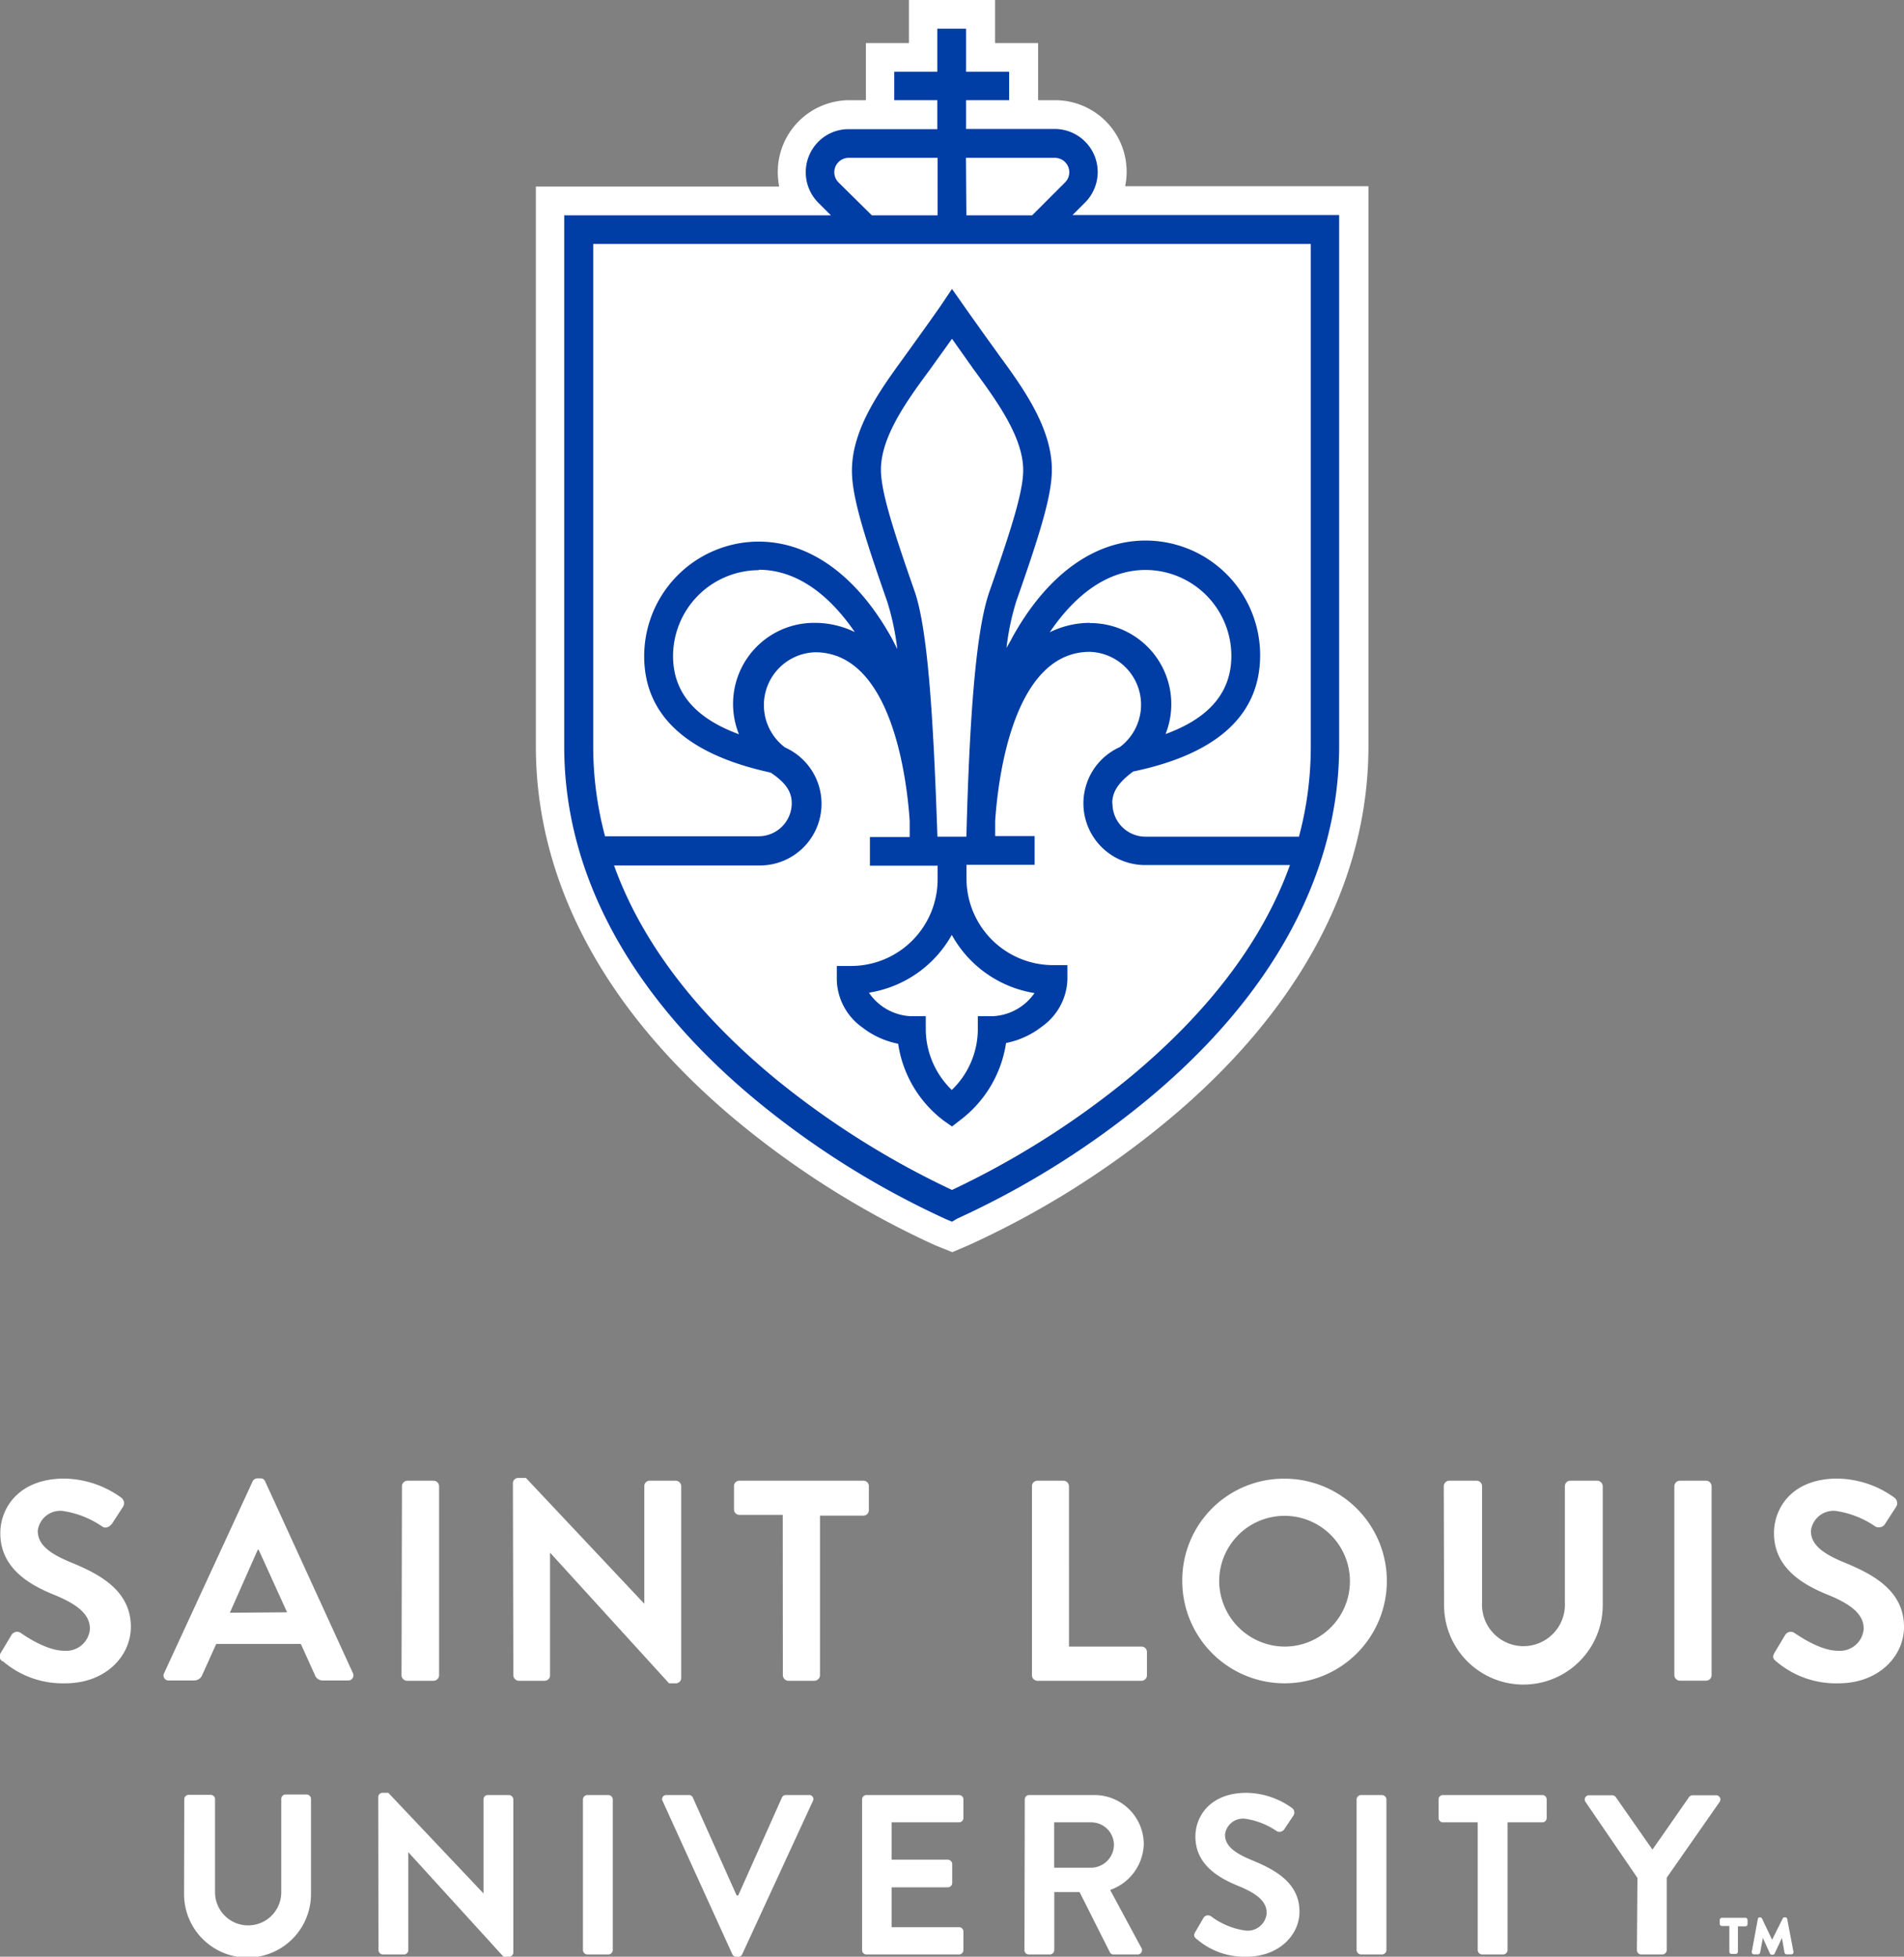 <svg id="Layer_1" data-name="Layer 1" xmlns="http://www.w3.org/2000/svg" viewBox="0 0 180 184.94"><rect x="0" y="0" width="180" height="184.94" fill="#808080" stroke="none"/><defs><style>.cls-1{fill:#fff;}.cls-2{fill:#003da5;}</style></defs><path class="cls-1" d="M208.75,235.85a.41.41,0,0,0,.41.41h2a.43.43,0,0,0,.41-.41V229l5-7.16a.4.4,0,0,0-.35-.63H214a.43.43,0,0,0-.34.2l-3.44,4.94-3.45-4.94a.41.41,0,0,0-.34-.2h-2.2a.4.4,0,0,0-.34.63l4.91,7.18Zm-15.05,0a.43.43,0,0,0,.41.41h2a.43.43,0,0,0,.41-.41V223.77h3.29a.41.41,0,0,0,.41-.41V221.6a.41.41,0,0,0-.41-.41h-9.4a.41.41,0,0,0-.41.41v1.76a.41.41,0,0,0,.41.41h3.29Zm-11.45,0a.43.43,0,0,0,.41.41h2a.43.43,0,0,0,.41-.41V221.6a.43.43,0,0,0-.41-.41h-2a.43.43,0,0,0-.41.41Zm-15.13-1.06a6.9,6.9,0,0,0,4.73,1.68c3,0,5-2,5-4.26,0-2.78-2.41-4-4.49-4.86-1.75-.72-2.55-1.4-2.55-2.42a1.71,1.71,0,0,1,1.9-1.5,7.06,7.06,0,0,1,3,1.18.56.56,0,0,0,.75-.26l.82-1.22a.53.53,0,0,0-.13-.71,7.52,7.52,0,0,0-4.3-1.44c-3.43,0-4.84,2.21-4.84,4.13,0,2.54,2,3.83,4,4.65,1.81.73,2.74,1.48,2.74,2.58a1.8,1.8,0,0,1-2,1.66,7,7,0,0,1-3.25-1.34.5.5,0,0,0-.73.15l-.78,1.34c-.19.34-.08.45.11.64m-13.44-6.73v-4.29h3.51a2.15,2.15,0,0,1,2.14,2.09,2.19,2.19,0,0,1-2.14,2.2Zm-2.81,7.79a.41.41,0,0,0,.41.41h2a.43.43,0,0,0,.41-.41v-5.49h2.39l2.87,5.7a.36.36,0,0,0,.34.2h2.26a.41.41,0,0,0,.37-.63l-2.95-5.47a4.73,4.73,0,0,0,3.18-4.34,4.66,4.66,0,0,0-4.69-4.63h-6.15a.41.41,0,0,0-.41.41Zm-15.35,0a.41.41,0,0,0,.41.41h8.76a.42.42,0,0,0,.41-.41v-1.77a.41.41,0,0,0-.41-.4h-6.38v-3.77h5.32a.41.41,0,0,0,.41-.41v-1.79a.43.43,0,0,0-.41-.41h-5.32v-3.53h6.38a.41.41,0,0,0,.41-.41V221.6a.41.41,0,0,0-.41-.41h-8.76a.41.41,0,0,0-.41.41Zm-12.27.38a.38.38,0,0,0,.36.24h.22a.38.38,0,0,0,.36-.24l6.68-14.48a.38.38,0,0,0-.37-.56h-2.19a.39.39,0,0,0-.37.24l-4.13,9.25h-.15l-4.14-9.25a.39.39,0,0,0-.36-.24H117a.38.38,0,0,0-.36.56Zm-14.12-.38a.43.43,0,0,0,.41.41h2a.43.43,0,0,0,.41-.41V221.6a.43.43,0,0,0-.41-.41h-2a.43.43,0,0,0-.41.41Zm-19.33,0a.43.43,0,0,0,.41.41h2a.41.41,0,0,0,.41-.41v-9.26h0l9,9.88h.52a.41.41,0,0,0,.41-.39V221.6a.43.43,0,0,0-.41-.41h-2a.41.41,0,0,0-.41.41v8.89h0l-9-9.51h-.54a.4.4,0,0,0-.41.38Zm-18.38-5.3a6,6,0,0,0,12,0v-9a.42.42,0,0,0-.4-.41H81a.41.41,0,0,0-.41.41v8.83a3.13,3.13,0,1,1-6.26,0v-8.8a.41.41,0,0,0-.41-.41H71.82a.42.42,0,0,0-.4.41Z" transform="translate(-54 -51.53)"/><path class="cls-1" d="M221.89,208.53a8.67,8.67,0,0,0,5.92,2.1c3.8,0,6.19-2.56,6.19-5.33,0-3.47-3-5-5.62-6.08-2.18-.89-3.18-1.75-3.18-3a2.15,2.15,0,0,1,2.37-1.88,8.88,8.88,0,0,1,3.74,1.48.7.7,0,0,0,.94-.32l1-1.54a.65.65,0,0,0-.16-.88,9.38,9.38,0,0,0-5.38-1.8c-4.28,0-6,2.76-6,5.16,0,3.17,2.53,4.79,5.06,5.81,2.26.92,3.42,1.86,3.42,3.23a2.25,2.25,0,0,1-2.46,2.07c-1.74,0-3.92-1.58-4.06-1.66a.62.62,0,0,0-.91.18l-1,1.67c-.24.43-.11.57.13.81m-9.6,1.32a.53.53,0,0,0,.51.51h2.5a.53.53,0,0,0,.51-.51V192a.53.53,0,0,0-.51-.52h-2.5a.53.53,0,0,0-.51.52Zm-21.77-6.62a7.5,7.5,0,0,0,15,0V192a.54.54,0,0,0-.52-.52h-2.55a.52.52,0,0,0-.51.52v11a3.92,3.92,0,1,1-7.83,0V192a.52.52,0,0,0-.51-.52H191a.53.53,0,0,0-.51.52ZM169.26,201a6.18,6.18,0,1,1,6.17,6.16,6.23,6.23,0,0,1-6.17-6.16m-3.49,0a9.67,9.67,0,1,0,9.66-9.71,9.6,9.6,0,0,0-9.66,9.71m-14.21,8.88a.52.52,0,0,0,.51.51h9.85a.52.52,0,0,0,.51-.51v-2.21a.51.51,0,0,0-.51-.51h-6.86V192a.54.54,0,0,0-.52-.52h-2.47a.52.52,0,0,0-.51.52Zm-23.55,0a.54.54,0,0,0,.51.51H131a.54.54,0,0,0,.52-.51v-15.1h4.11a.51.51,0,0,0,.51-.51V192a.51.51,0,0,0-.51-.52H123.9a.51.51,0,0,0-.51.52v2.2a.51.51,0,0,0,.51.51H128Zm-25.48,0a.53.53,0,0,0,.51.51h2.45a.51.51,0,0,0,.51-.51V198.28h0l11.25,12.35h.64a.51.51,0,0,0,.51-.49V192a.53.53,0,0,0-.51-.52h-2.47a.51.51,0,0,0-.51.52v11.11h0l-11.19-11.89H103a.5.5,0,0,0-.51.48Zm-10.57,0a.53.53,0,0,0,.51.51H95a.53.53,0,0,0,.51-.51V192a.53.53,0,0,0-.51-.52h-2.5A.53.53,0,0,0,92,192Zm-16.23-5.92L78.37,198h.08l2.69,5.92ZM70,210.36h2.34a.82.82,0,0,0,.79-.54l1.31-2.91h8l1.32,2.91a.77.77,0,0,0,.78.54H86.9a.48.48,0,0,0,.46-.7l-8.29-18.11a.46.46,0,0,0-.46-.29h-.27a.5.5,0,0,0-.46.29l-8.36,18.11a.47.47,0,0,0,.45.7m-15.71-1.83a8.67,8.67,0,0,0,5.92,2.1c3.79,0,6.19-2.56,6.19-5.33,0-3.47-3-5-5.62-6.08-2.18-.89-3.18-1.75-3.18-3a2.14,2.14,0,0,1,2.37-1.88,8.94,8.94,0,0,1,3.74,1.48c.32.22.72,0,.94-.32l1-1.54a.65.65,0,0,0-.16-.88,9.41,9.41,0,0,0-5.38-1.8c-4.28,0-6.05,2.76-6.05,5.16,0,3.17,2.52,4.79,5.05,5.81,2.26.92,3.42,1.86,3.42,3.23a2.24,2.24,0,0,1-2.45,2.07c-1.75,0-3.93-1.58-4.06-1.66a.62.62,0,0,0-.91.18l-1,1.67c-.24.43-.11.57.13.81" transform="translate(-54 -51.53)"/><path class="cls-1" d="M142.41,169.23a84,84,0,0,1-18.64-11.66c-12.51-10.35-19.11-22.63-19.11-35.49V69.16h23a7.53,7.53,0,0,1-.13-1.35A6.78,6.78,0,0,1,134.27,61h1.59V55.6h4.07V51.53h8.14V55.6h4.07V61h1.59a6.76,6.76,0,0,1,6.64,8.13h23v52.92c0,12.86-6.6,25.14-19.11,35.49a83.71,83.71,0,0,1-18.64,11.66l-1.59.68Z" transform="translate(-54 -51.53)"/><path class="cls-2" d="M144,167l-.53-.22a81.34,81.34,0,0,1-18-11.26c-11.86-9.82-18.13-21.37-18.13-33.41V71.88h25.21l-1.19-1.19a4.09,4.09,0,0,1,0-5.76,4,4,0,0,1,2.88-1.19h8.37V61h-4.07V58.31h4.07V54.24h2.72v4.07h4.07V61h-4.07v2.72h8.37a4.07,4.07,0,0,1,2.88,6.95l-1.19,1.19h25.21v50.19c0,12-6.27,23.59-18.13,33.41a81.34,81.34,0,0,1-18,11.26Zm-31.95-33.67c2.56,7.11,7.62,13.83,15.13,20.06A80.9,80.9,0,0,0,144,164a80.9,80.9,0,0,0,16.82-10.65c7.51-6.23,12.57-12.95,15.13-20.06H162.28a5.83,5.83,0,0,1-2.41-11.15,5,5,0,0,0-2.84-9c-7.36,0-8.71,12.35-8.95,16q0,.81,0,1.41h3.73v2.72h-6.44v1.3a8.19,8.19,0,0,0,8.18,8.18h1.36v1.36a5.67,5.67,0,0,1-2.4,4.44,8,8,0,0,1-3.4,1.56,11.22,11.22,0,0,1-4.32,7.28L144,158l-.77-.54a11.14,11.14,0,0,1-4.32-7.28,8,8,0,0,1-3.41-1.56,5.68,5.68,0,0,1-2.39-4.44v-1.35h1.35a8.19,8.19,0,0,0,8.18-8.18v-1.3h-6.4v-2.71H140c0-.43,0-.95,0-1.54-.26-3.84-1.66-15.92-8.94-15.92a5,5,0,0,0-2.84,9,5.83,5.83,0,0,1-2.41,11.15Zm24.12,12.06a5.06,5.06,0,0,0,4,2.19h1.35v1.36a8.06,8.06,0,0,0,2.46,5.61,8,8,0,0,0,2.46-5.61v-1.36h1.36a5.08,5.08,0,0,0,4-2.19,10.89,10.89,0,0,1-7.82-5.5A10.92,10.92,0,0,1,136.17,145.35Zm23-17.9a3.13,3.13,0,0,0,3.13,3.12H176.8a32.84,32.84,0,0,0,1.12-8.5V74.59H110.08v47.48a32.84,32.84,0,0,0,1.12,8.5h14.52a3.13,3.13,0,0,0,3.13-3.12c0-1-.47-1.89-2-2.9-7.93-1.72-11.95-5.43-11.95-11a10.84,10.84,0,0,1,10.82-10.83c4.86,0,9.33,3.25,12.6,9.16l.51,1a24.82,24.82,0,0,0-.94-4.45c-2.27-6.48-3.35-10-3.35-12.41,0-4,2.74-7.72,4.94-10.75l.22-.31c1.66-2.29,3.16-4.42,3.17-4.44L144,78.84l1.11,1.58s1.51,2.15,3.17,4.44l.22.31c2.2,3,4.94,6.8,4.94,10.75,0,2.42-1.08,5.93-3.35,12.4a23.92,23.92,0,0,0-.94,4.46c.18-.35.36-.61.55-1,3.27-5.91,7.74-9.16,12.6-9.16a10.84,10.84,0,0,1,10.83,10.83c0,5.62-4,9.33-12,11C159.62,125.56,159.15,126.47,159.15,127.45Zm-16.53,3.12h2.72c.29-11.17.89-19.49,2.17-23.14,2.12-6.05,3.2-9.49,3.2-11.51,0-3.07-2.45-6.45-4.42-9.16l-.23-.31L144,83.55l-2.08,2.9-.23.31c-2,2.72-4.41,6.09-4.41,9.16,0,2,1.07,5.45,3.19,11.51C141.72,111.05,142.24,119.4,142.62,130.57Zm-16.9-25.19a8.13,8.13,0,0,0-8.11,8.12c0,4.1,3,6.2,6.23,7.39A7.66,7.66,0,0,1,131,110.4a8.63,8.63,0,0,1,3.81.87C132.42,107.78,129.35,105.38,125.72,105.38Zm31.31,5a7.66,7.66,0,0,1,7.14,10.49c3.25-1.19,6.22-3.29,6.22-7.39a8.13,8.13,0,0,0-8.11-8.12c-3.63,0-6.7,2.4-9.06,5.89A8.63,8.63,0,0,1,157,110.4ZM145.36,71.88h6.22l3.11-3.11a1.36,1.36,0,0,0-1-2.32h-8.37Zm-8.94,0h6.22V66.45h-8.37a1.36,1.36,0,0,0-1,2.32Z" transform="translate(-54 -51.53)"/><path class="cls-1" d="M217.49,236v-2.43h-.7a.21.21,0,0,1-.21-.21V233a.22.22,0,0,1,.21-.21H219a.21.21,0,0,1,.21.21v.39a.21.21,0,0,1-.21.21h-.7V236a.22.22,0,0,1-.21.21h-.43A.21.21,0,0,1,217.49,236Zm2.12,0,.57-3.09a.19.19,0,0,1,.21-.16h0a.2.2,0,0,1,.19.12l.95,2,1-2a.17.17,0,0,1,.18-.12h.05a.19.19,0,0,1,.2.16l.59,3.1a.21.21,0,0,1-.21.24h-.43a.22.22,0,0,1-.21-.18l-.24-1.37-.7,1.49a.19.19,0,0,1-.18.1h-.06a.2.2,0,0,1-.19-.11l-.67-1.48-.26,1.38a.22.22,0,0,1-.21.17h-.39A.21.21,0,0,1,219.61,236Z" transform="translate(-54 -51.53)"/></svg>